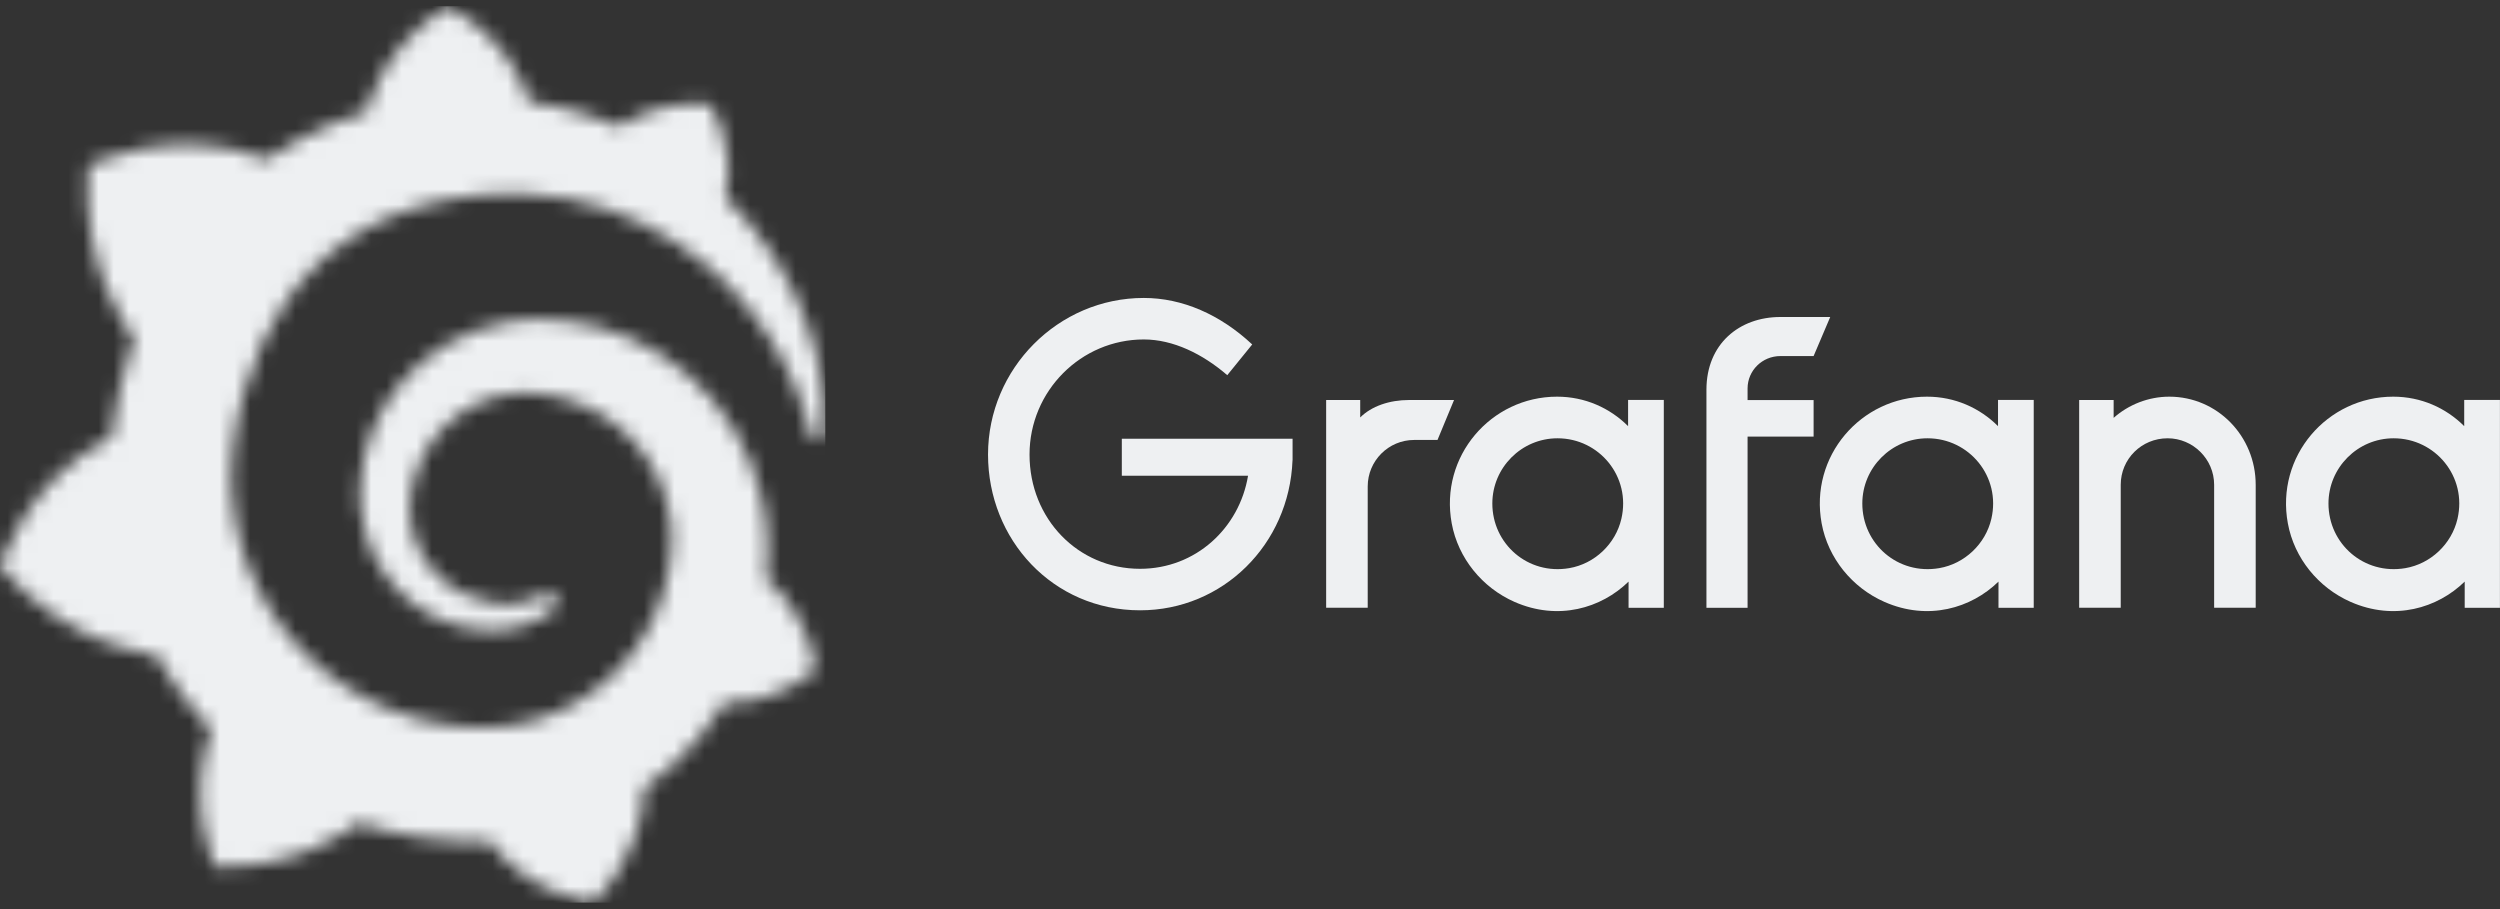 <?xml version="1.0" encoding="UTF-8"?> <svg xmlns="http://www.w3.org/2000/svg" width="165" height="60" viewBox="0 0 165 60" fill="none"><rect x="0" y="0" width="165" height="60" fill="#333333" stroke="none"/><path d="M85.306 30.381C85.09 35.945 80.701 40.28 75.246 40.28C69.489 40.28 65.21 35.619 65.21 30C65.21 24.325 69.843 19.665 75.49 19.665C78.04 19.665 80.536 20.761 82.646 22.734L80.999 24.762C79.38 23.363 77.435 22.404 75.49 22.404C71.348 22.404 67.949 25.803 67.949 30C67.949 34.248 71.156 37.541 75.242 37.541C78.916 37.541 81.797 34.853 82.371 31.399H74.04V28.958H85.31V30.381H85.306Z" fill="#EEF0F2"></path><path d="M94.875 29.037H93.338C91.641 29.037 90.269 30.413 90.269 32.106V40.111H87.526V26.4H89.774V27.552C90.513 26.813 91.692 26.4 93.008 26.4H95.967L94.875 29.037Z" fill="#EEF0F2"></path><path d="M109.815 40.115H107.485V38.386C105.681 40.146 102.84 40.991 99.96 39.726C97.826 38.787 96.238 36.842 95.814 34.547C94.997 30.114 98.408 26.18 102.766 26.18C104.601 26.18 106.247 26.919 107.454 28.126V26.397H109.811V40.115H109.815ZM107.01 34.244C107.658 31.458 105.548 28.927 102.797 28.927C100.412 28.927 98.494 30.872 98.494 33.23C98.494 35.898 100.84 37.962 103.567 37.498C105.245 37.211 106.624 35.906 107.01 34.244Z" fill="#EEF0F2"></path><path d="M115.34 25.638V26.404H119.698V28.817H115.34V40.115H112.625V25.721C112.625 22.703 114.79 20.922 117.506 20.922H120.795L119.698 23.5H117.51C116.303 23.5 115.34 24.459 115.34 25.638Z" fill="#EEF0F2"></path><path d="M134.23 40.115H131.9V38.386C130.096 40.146 127.255 40.991 124.375 39.726C122.241 38.787 120.653 36.842 120.229 34.547C119.412 30.114 122.823 26.18 127.181 26.18C129.016 26.18 130.662 26.919 131.869 28.126V26.397H134.226V40.115H134.23ZM131.429 34.244C132.077 31.458 129.967 28.927 127.216 28.927C124.831 28.927 122.913 30.872 122.913 33.23C122.913 35.898 125.259 37.962 127.986 37.498C129.66 37.211 131.043 35.906 131.429 34.244Z" fill="#EEF0F2"></path><path d="M148.876 31.996V40.111H146.133V31.996C146.133 30.295 144.734 28.927 143.064 28.927C141.335 28.927 139.968 30.299 139.968 31.996V40.111H137.225V26.401H139.5V27.579C140.486 26.703 141.803 26.18 143.174 26.18C146.353 26.184 148.876 28.79 148.876 31.996Z" fill="#EEF0F2"></path><path d="M165 40.115H162.67V38.386C160.866 40.146 158.025 40.991 155.144 39.726C153.011 38.787 151.423 36.842 150.999 34.547C150.181 30.114 153.592 26.18 157.95 26.18C159.785 26.18 161.432 26.919 162.638 28.126V26.397H164.996V40.115H165ZM162.194 34.244C162.843 31.458 160.732 28.927 157.982 28.927C155.596 28.927 153.679 30.872 153.679 33.23C153.679 35.898 156.025 37.962 158.752 37.498C160.426 37.211 161.809 35.906 162.194 34.244Z" fill="#EEF0F2"></path><mask id="mask0_5342_24321" style="mask-type:luminance" maskUnits="userSpaceOnUse" x="0" y="0" width="55" height="60"><path d="M24.256 7.178C24.256 7.178 24.235 7.264 24.209 7.41C23.962 7.481 23.716 7.549 23.469 7.629C23.128 7.733 22.792 7.858 22.451 7.98C22.115 8.11 21.774 8.241 21.441 8.389C20.77 8.677 20.105 9.001 19.455 9.366C18.825 9.72 18.205 10.109 17.602 10.53C17.516 10.489 17.448 10.459 17.448 10.459C11.292 8.107 5.826 10.937 5.826 10.937C5.327 17.484 8.284 21.612 8.869 22.36C8.724 22.764 8.587 23.174 8.463 23.586C8.008 25.071 7.667 26.594 7.456 28.168C7.426 28.394 7.399 28.622 7.373 28.851C1.687 31.66 0 37.417 0 37.417C4.748 42.878 10.283 43.216 10.283 43.216C10.289 43.213 10.292 43.207 10.297 43.204C11.001 44.461 11.815 45.657 12.732 46.771C13.115 47.237 13.519 47.688 13.938 48.125C12.207 53.074 14.181 57.193 14.181 57.193C19.467 57.392 22.938 54.88 23.668 54.301C24.194 54.479 24.728 54.636 25.266 54.776C26.89 55.194 28.553 55.441 30.216 55.512C30.631 55.53 31.047 55.539 31.46 55.536H31.662L31.792 55.533L32.054 55.524L32.312 55.512L32.318 55.521C34.806 59.072 39.186 59.574 39.186 59.574C42.301 56.29 42.479 53.033 42.479 52.329C42.479 52.329 42.479 52.305 42.479 52.282C42.479 52.222 42.476 52.184 42.476 52.184C42.473 52.133 42.473 52.086 42.467 52.032C43.12 51.575 43.744 51.082 44.335 50.553C45.582 49.425 46.671 48.142 47.574 46.756C47.66 46.625 47.743 46.494 47.824 46.361C51.348 46.563 53.833 44.178 53.833 44.178C53.248 40.505 51.155 38.715 50.719 38.376C50.719 38.376 50.701 38.361 50.674 38.344C50.65 38.326 50.632 38.314 50.632 38.314C50.612 38.299 50.585 38.281 50.555 38.264C50.576 38.041 50.597 37.821 50.609 37.601C50.635 37.206 50.644 36.809 50.647 36.417L50.644 36.123L50.641 35.974V35.9C50.641 35.799 50.638 35.838 50.638 35.799L50.627 35.553L50.609 35.22C50.603 35.104 50.594 35.006 50.585 34.902C50.576 34.801 50.567 34.697 50.555 34.596L50.52 34.291L50.478 33.988C50.419 33.584 50.342 33.183 50.249 32.788C49.881 31.206 49.264 29.703 48.447 28.352C47.63 27.001 46.615 25.804 45.472 24.798C44.329 23.788 43.046 22.978 41.701 22.372C40.356 21.766 38.942 21.377 37.535 21.199C36.831 21.107 36.13 21.071 35.436 21.08L35.177 21.086L35.112 21.089C35.094 21.089 35.014 21.092 35.023 21.092L34.916 21.098L34.658 21.116C34.56 21.122 34.459 21.131 34.373 21.14C34.016 21.175 33.663 21.223 33.312 21.288C31.917 21.549 30.599 22.054 29.438 22.749C28.277 23.444 27.267 24.314 26.445 25.3C25.625 26.282 24.987 27.372 24.547 28.5C24.108 29.629 23.861 30.793 23.793 31.924C23.775 32.206 23.769 32.488 23.775 32.767C23.775 32.836 23.778 32.907 23.781 32.975L23.79 33.201C23.799 33.337 23.811 33.471 23.823 33.605C23.879 34.178 23.983 34.727 24.137 35.259C24.443 36.319 24.936 37.278 25.542 38.091C26.148 38.908 26.872 39.582 27.641 40.108C28.41 40.633 29.233 41.01 30.046 41.251C30.863 41.491 31.674 41.595 32.437 41.592C32.532 41.592 32.627 41.589 32.722 41.586C32.772 41.586 32.823 41.58 32.873 41.58C32.924 41.577 32.974 41.574 33.025 41.571C33.105 41.562 33.188 41.556 33.268 41.548C33.286 41.548 33.312 41.542 33.336 41.539L33.41 41.53C33.461 41.524 33.508 41.515 33.559 41.509C33.66 41.497 33.746 41.476 33.835 41.462C33.924 41.444 34.013 41.426 34.102 41.402C34.278 41.364 34.447 41.31 34.616 41.26C34.949 41.15 35.26 41.016 35.551 40.868C35.842 40.719 36.11 40.55 36.359 40.375C36.43 40.324 36.499 40.271 36.567 40.217C36.834 40.01 36.876 39.617 36.662 39.356C36.475 39.128 36.154 39.068 35.899 39.211C35.836 39.246 35.771 39.279 35.706 39.312C35.483 39.419 35.252 39.52 35.005 39.6C34.759 39.677 34.503 39.742 34.236 39.79C34.102 39.808 33.969 39.828 33.832 39.84C33.764 39.849 33.696 39.852 33.624 39.852C33.556 39.855 33.482 39.861 33.419 39.858C33.354 39.858 33.289 39.855 33.221 39.855C33.137 39.852 33.054 39.846 32.971 39.843C32.971 39.843 32.929 39.843 32.962 39.84L32.935 39.837L32.879 39.831C32.84 39.828 32.805 39.825 32.766 39.819C32.692 39.81 32.618 39.802 32.544 39.79C31.947 39.707 31.341 39.531 30.759 39.267C30.174 39.003 29.616 38.641 29.111 38.186C28.606 37.735 28.167 37.189 27.822 36.571C27.478 35.956 27.237 35.27 27.125 34.552C27.068 34.193 27.044 33.822 27.053 33.459C27.059 33.358 27.062 33.26 27.068 33.159C27.068 33.186 27.071 33.145 27.071 33.142L27.074 33.106L27.08 33.032C27.083 32.981 27.089 32.934 27.095 32.883C27.116 32.687 27.145 32.488 27.181 32.295C27.457 30.73 28.241 29.204 29.453 28.043C29.755 27.755 30.082 27.485 30.429 27.247C30.777 27.01 31.148 26.796 31.534 26.618C31.92 26.44 32.324 26.294 32.736 26.181C33.149 26.072 33.574 25.997 34.004 25.959C34.218 25.941 34.435 25.932 34.652 25.932C34.708 25.932 34.753 25.935 34.797 25.935L34.972 25.941L35.082 25.944C35.127 25.944 35.082 25.944 35.103 25.947L35.148 25.95L35.323 25.962C35.789 26 36.255 26.066 36.712 26.17C37.63 26.375 38.521 26.71 39.352 27.17C41.015 28.091 42.431 29.531 43.301 31.268C43.741 32.132 44.044 33.064 44.198 34.026C44.234 34.267 44.263 34.51 44.284 34.754L44.299 34.938L44.308 35.122C44.311 35.184 44.311 35.244 44.314 35.306C44.314 35.365 44.317 35.434 44.317 35.478V35.636L44.314 35.814C44.308 35.933 44.299 36.126 44.293 36.244C44.272 36.509 44.251 36.776 44.216 37.04C44.183 37.301 44.139 37.563 44.091 37.824C44.038 38.082 43.984 38.341 43.916 38.596C43.788 39.11 43.622 39.612 43.429 40.105C43.04 41.09 42.52 42.026 41.894 42.89C40.638 44.615 38.925 46.025 36.977 46.91C36.003 47.35 34.975 47.673 33.918 47.848C33.39 47.938 32.855 47.991 32.321 48.009L32.223 48.012H32.137L31.965 48.015H31.7H31.57C31.644 48.015 31.558 48.015 31.561 48.012L31.507 48.009C31.219 48.003 30.934 47.988 30.649 47.967C29.506 47.881 28.375 47.679 27.279 47.358C26.183 47.041 25.12 46.616 24.114 46.082C22.103 45.007 20.307 43.534 18.9 41.758C18.193 40.873 17.575 39.923 17.064 38.923C16.554 37.922 16.153 36.874 15.856 35.802C15.562 34.73 15.378 33.631 15.307 32.527L15.295 32.319L15.292 32.269V32.224L15.289 32.132L15.283 31.951L15.28 31.906V31.844V31.716L15.277 31.458V31.407C15.277 31.416 15.277 31.416 15.277 31.39V31.289C15.277 31.155 15.283 31.018 15.286 30.885C15.307 30.338 15.351 29.777 15.422 29.216C15.494 28.655 15.586 28.091 15.702 27.529C15.817 26.971 15.954 26.416 16.108 25.873C16.42 24.783 16.809 23.726 17.269 22.728C18.193 20.73 19.404 18.969 20.859 17.55C21.222 17.193 21.599 16.858 21.991 16.543C22.383 16.228 22.789 15.937 23.208 15.664C23.624 15.388 24.054 15.139 24.497 14.907C24.716 14.788 24.942 14.684 25.168 14.575C25.281 14.524 25.396 14.473 25.509 14.423C25.622 14.373 25.738 14.322 25.854 14.278C26.314 14.082 26.789 13.918 27.264 13.764C27.386 13.728 27.505 13.69 27.623 13.654C27.742 13.615 27.867 13.589 27.986 13.553C28.226 13.485 28.473 13.428 28.716 13.366C28.838 13.333 28.962 13.312 29.084 13.286C29.209 13.259 29.331 13.232 29.455 13.209C29.58 13.185 29.705 13.164 29.827 13.14L30.014 13.108L30.201 13.078C30.325 13.06 30.45 13.039 30.575 13.021C30.714 12.998 30.857 12.986 30.997 12.965C31.112 12.95 31.299 12.93 31.415 12.915C31.504 12.906 31.59 12.897 31.679 12.888L31.855 12.87L31.944 12.861L32.048 12.855C32.19 12.846 32.33 12.837 32.472 12.829L32.683 12.814C32.683 12.814 32.76 12.811 32.692 12.811L32.736 12.808L32.826 12.805C32.947 12.799 33.066 12.793 33.188 12.787C33.669 12.772 34.147 12.772 34.619 12.787C35.566 12.826 36.496 12.93 37.398 13.096C39.207 13.431 40.908 14.013 42.446 14.773C43.987 15.528 45.368 16.454 46.568 17.461C46.642 17.523 46.716 17.588 46.79 17.651C46.864 17.716 46.936 17.778 47.007 17.844C47.152 17.971 47.292 18.105 47.431 18.233C47.571 18.363 47.705 18.497 47.841 18.628C47.972 18.761 48.106 18.892 48.233 19.028C48.741 19.566 49.213 20.112 49.638 20.662C50.49 21.757 51.17 22.862 51.713 23.907C51.749 23.972 51.782 24.038 51.814 24.103C51.847 24.168 51.88 24.234 51.909 24.299C51.972 24.427 52.037 24.554 52.093 24.682C52.153 24.81 52.212 24.934 52.269 25.059C52.322 25.184 52.375 25.308 52.429 25.427C52.631 25.917 52.815 26.38 52.966 26.823C53.216 27.532 53.397 28.174 53.539 28.729C53.596 28.952 53.807 29.1 54.035 29.079C54.273 29.059 54.454 28.863 54.46 28.625C54.472 28.028 54.457 27.325 54.389 26.523C54.3 25.531 54.13 24.382 53.795 23.12C53.465 21.858 52.975 20.477 52.263 19.043C51.547 17.612 50.615 16.122 49.403 14.681C48.931 14.117 48.414 13.559 47.856 13.016C48.688 9.708 46.844 6.839 46.844 6.839C43.66 6.641 41.636 7.828 40.884 8.372C40.76 8.318 40.632 8.265 40.504 8.211C39.961 7.992 39.406 7.787 38.833 7.606C38.259 7.424 37.674 7.258 37.078 7.119C36.478 6.979 35.869 6.86 35.248 6.765C35.139 6.75 35.032 6.736 34.922 6.718C33.538 2.282 29.55 0.426 29.55 0.426C25.102 3.232 24.256 7.178 24.256 7.178Z" fill="white"></path></mask><g mask="url(#mask0_5342_24321)"><path d="M54.469 0.414H0V59.571H54.469V0.414Z" fill="#EEF0F2"></path></g></svg> 